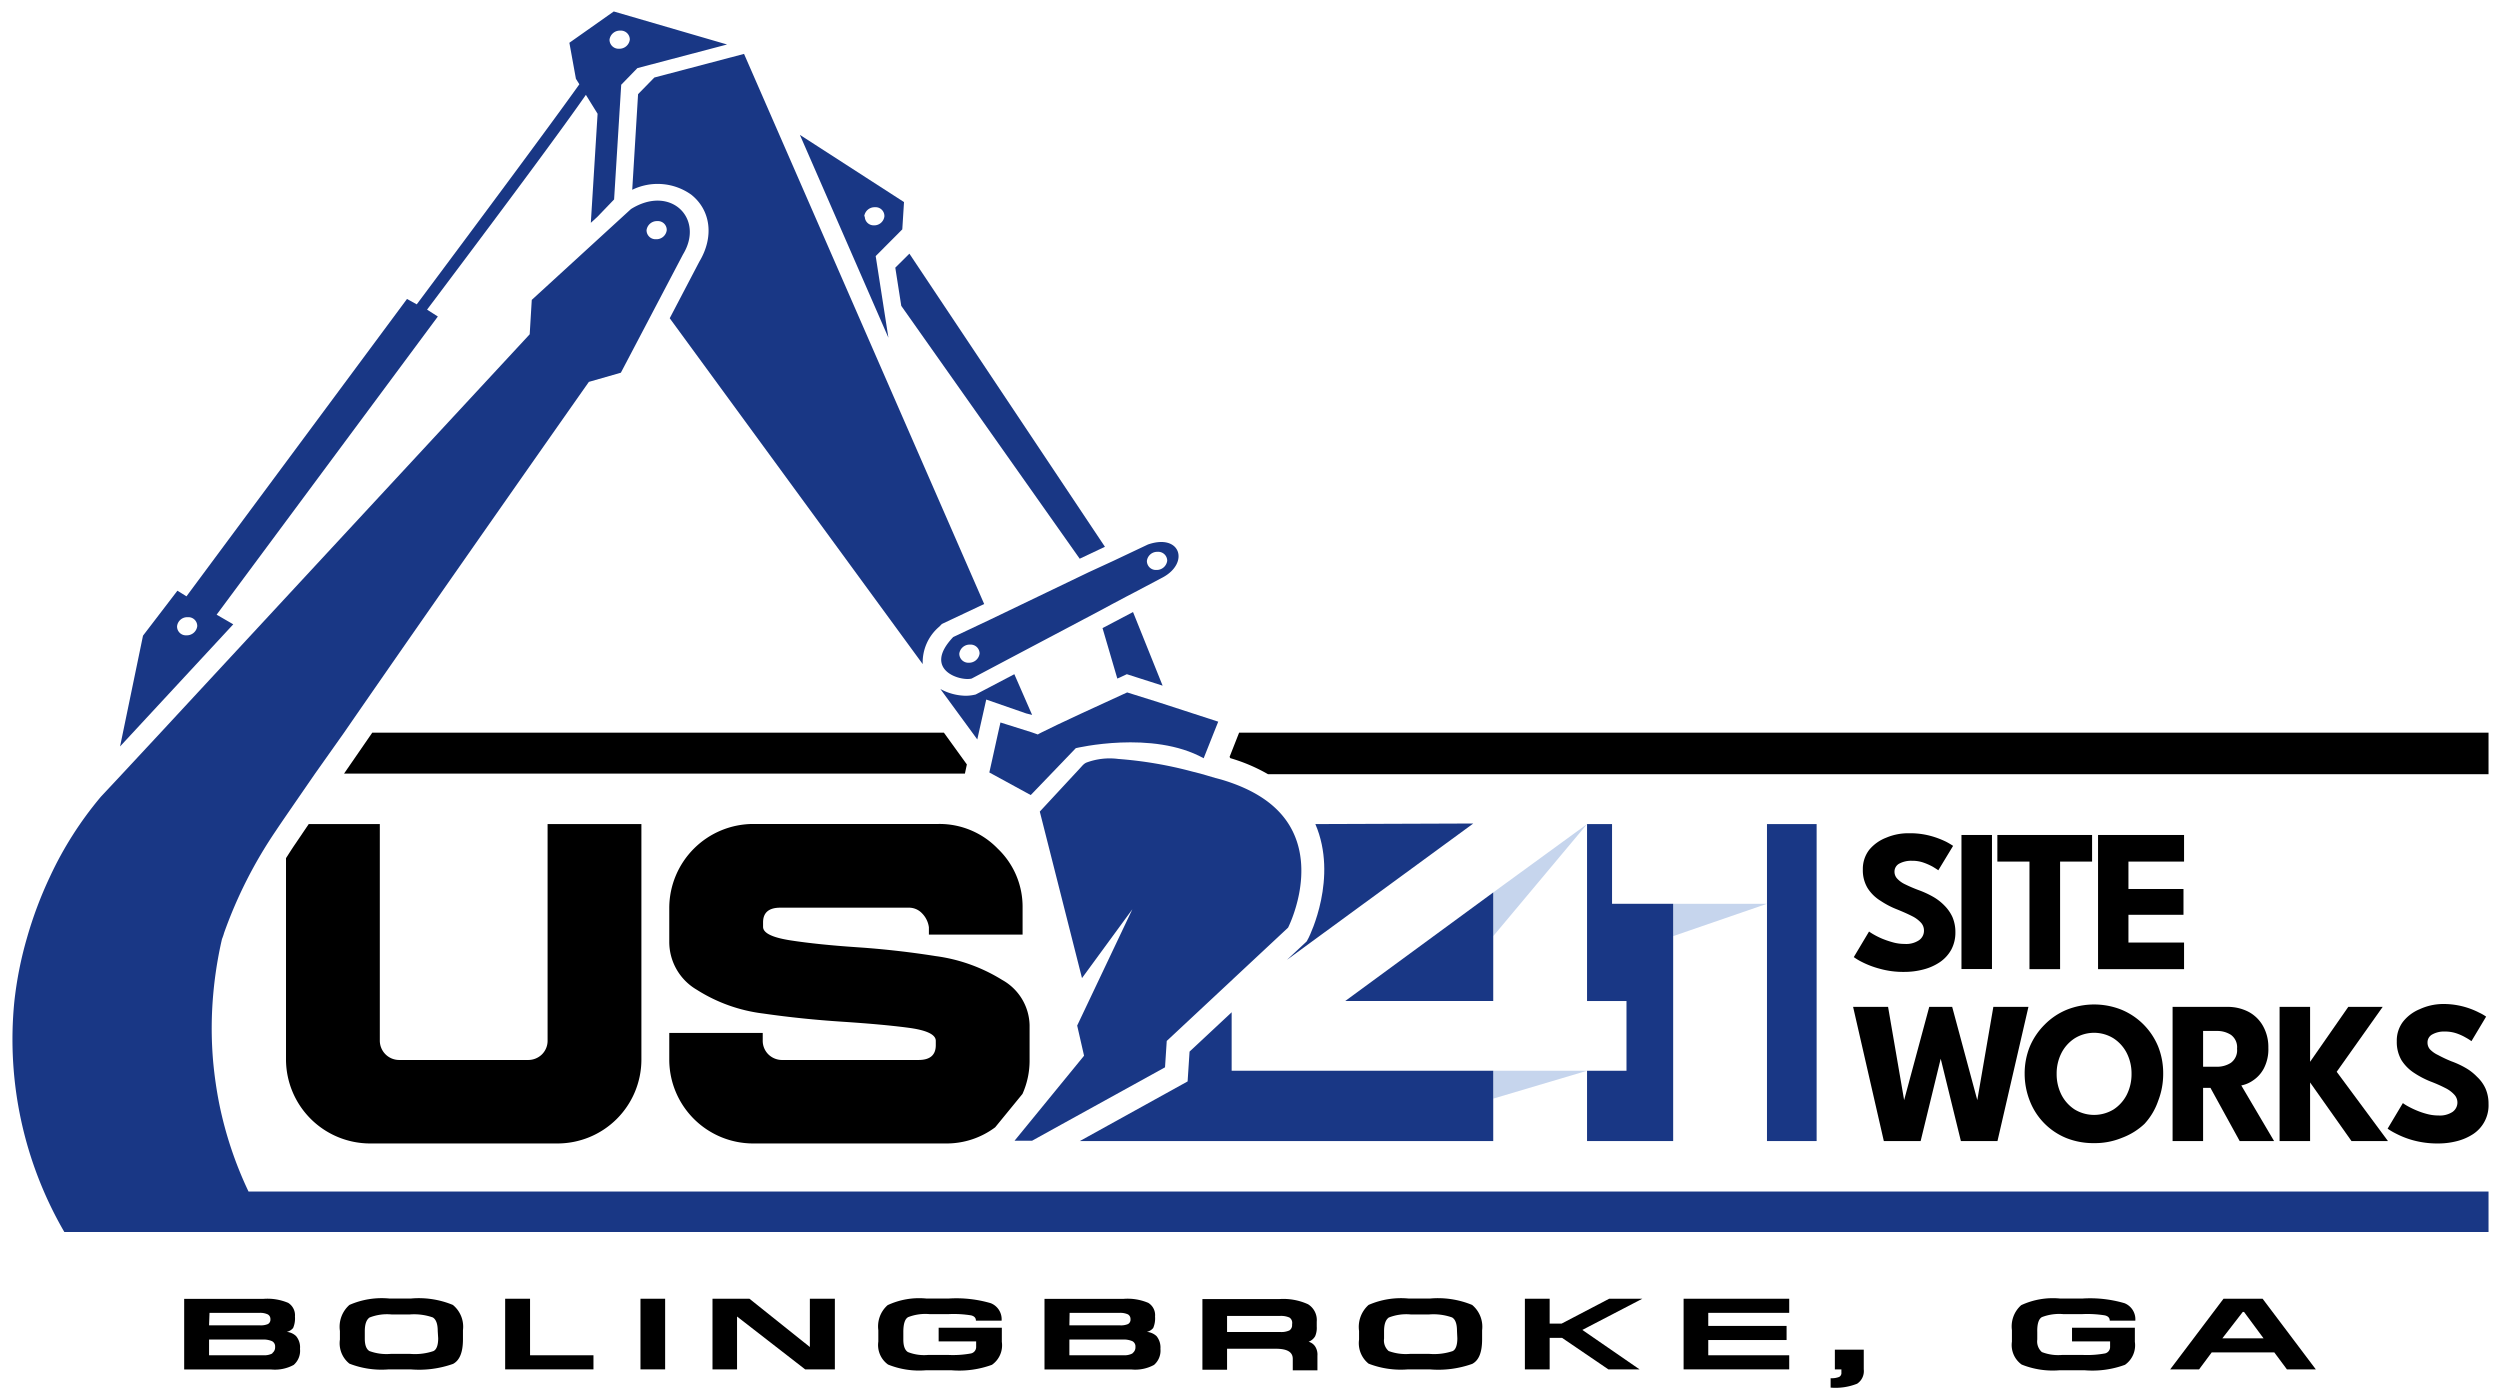 <svg xmlns="http://www.w3.org/2000/svg" id="Layer_1" data-name="Layer 1" viewBox="0 0 218 122"><defs><style>.cls-1{fill:#c6d5ed;}.cls-2{fill:#193785;}</style></defs><polygon class="cls-1" points="130.21 95.8 138.39 93.37 130.21 93.37 130.21 95.8"></polygon><polygon class="cls-1" points="145.9 78.81 145.9 81.63 154.08 78.81 145.9 78.81"></polygon><polygon class="cls-1" points="130.21 81.63 138.39 71.86 130.21 77.82 130.21 81.63"></polygon><polygon class="cls-2" points="130.21 81.63 130.21 77.82 117.3 87.29 130.21 87.29 130.21 81.63"></polygon><path class="cls-2" d="M114.7,71.86l0,0c2,4.67-.48,9.69-.58,9.9l-.17.32-.08.08-1.65,1.54,16.25-11.89Z"></path><polygon class="cls-2" points="140.57 78.81 140.57 71.86 138.39 71.86 138.39 87.29 141.83 87.29 141.83 93.37 138.39 93.37 138.39 99.5 145.9 99.5 145.9 78.81 140.57 78.81"></polygon><polygon class="cls-2" points="158.41 71.86 154.08 71.86 154.08 78.81 154.08 99.5 158.41 99.5 158.41 71.86"></polygon><polygon class="cls-2" points="103.73 91.7 103.56 94.3 94.16 99.5 130.21 99.5 130.21 95.8 130.21 93.37 107.4 93.37 107.4 88.27 103.73 91.7"></polygon><path class="cls-2" d="M21.67,103.9a33.13,33.13,0,0,1-2.54-7.59,35.43,35.43,0,0,1-.55-3.82,33.52,33.52,0,0,1-.07-4.62,35.16,35.16,0,0,1,.85-6,1.34,1.34,0,0,0,.07-.18,3.38,3.38,0,0,0,.11-.34,39.08,39.08,0,0,1,4.51-8.9c.4-.61,1.66-2.43,3.43-5L30,63.89C38,52.29,51.35,33.3,51.35,33.3l2.79-.8,3.23-6.15,2.19-4.17c1.9-3.12-1.08-6.11-4.54-3.95l-8.65,7.92-.18,3L14,63.89l-3.32,3.57-1.87,2a31.22,31.22,0,0,0-4.46,7,34.77,34.77,0,0,0-2,5.33,32.46,32.46,0,0,0-1.1,5.55,33.44,33.44,0,0,0,4.36,20.09H217V103.9ZM57.31,19.28a.77.77,0,0,1,.83.79.9.9,0,0,1-.93.79.78.78,0,0,1-.83-.79A.91.91,0,0,1,57.31,19.28Z"></path><path class="cls-2" d="M55.64,8.21l-.51,8.34a5.05,5.05,0,0,1,5.14.42c1.73,1.37,2,3.71.71,5.85L58.4,27.75,80.46,57.91a4.08,4.08,0,0,1,1.45-3.27l.22-.23,3.69-1.74L64.88,4.7,57.06,6.76Z"></path><path class="cls-2" d="M90,62.34l-1.55-3.55-3.37,1.77a3.71,3.71,0,0,1-.84.11A4.75,4.75,0,0,1,82,60.08l2.79,3.81.43.59.13-.59L86,61l3.48,1.21Z"></path><path class="cls-2" d="M76.36,22.33,78.68,20l.15-2.38-9.08-5.86,7.72,17.69Zm-1-3.46a.91.91,0,0,1,.93-.8.77.77,0,0,1,.83.79.89.89,0,0,1-.93.79A.77.77,0,0,1,75.41,18.87Z"></path><polygon class="cls-2" points="78.59 26.67 94.15 48.72 96.35 47.68 79.3 22.12 78.07 23.34 78.59 26.67"></polygon><path class="cls-2" d="M18.89,53.6l19.29-26L37.24,27C45.52,16,49.35,10.77,51.09,8.27l.4.65h0l.62,1-.59,9.51.57-.52,1.46-1.52.62-10,1.41-1.45,7.82-2.06L53.52,1,49.65,3.73l.57,3.14.3.48C48.21,10.6,42.1,18.82,36.34,26.54l-.85-.47L16.26,52l-.79-.49-3,3.92-2,9.66,9.87-10.65ZM54.09,2.67a.78.78,0,0,1,.83.78.91.91,0,0,1-.93.8.79.79,0,0,1-.84-.79A.91.91,0,0,1,54.09,2.67ZM16.27,55.4a.77.77,0,0,1-.83-.79.89.89,0,0,1,.93-.79.77.77,0,0,1,.83.78A.91.91,0,0,1,16.27,55.4Z"></path><path class="cls-2" d="M98.26,58.79l3.12,1L98.8,53.37l-2.66,1.4,1.29,4.4.19-.08Z"></path><path class="cls-2" d="M86.4,54l-3.28,1.55c-2.73,2.87.63,3.88,1.61,3.62l3.19-1.69,8-4.23,1-.54,1.3-.69.73-.38,2.46-1.3c2.33-1.27,1.52-3.84-1.31-2.86l-3,1.42-2.17,1Zm-2.75,3a.91.91,0,0,1,.94-.79.78.78,0,0,1,.83.78.92.92,0,0,1-.93.8A.79.79,0,0,1,83.65,57Zm18.13-8.1a.92.92,0,0,1-.94.8.78.78,0,0,1-.83-.79.9.9,0,0,1,.93-.79A.78.78,0,0,1,101.78,48.87Z"></path><path class="cls-2" d="M98.29,60.38l-.44.2c-1.41.64-5.85,2.68-7.07,3.31l0,0c-.19.09-.29.16-.27.16l-.54-.19L87.24,63l-.21.93-.51,2.31-.25,1.12.26.14,3.35,1.83,1.76-1.83,2.17-2.26s6.68-1.6,11.15.88l.87-2.19.4-1L101,61.23Z"></path><path class="cls-2" d="M104.68,67.46l-.75-.19a34.92,34.92,0,0,0-6.42-1.09,5.8,5.8,0,0,0-2.78.32.85.85,0,0,0-.17.1l-.12.1-.41.45-.29.31-3.07,3.31,3.68,14.52,4.39-6L93.93,89.43l.6,2.63-6.06,7.41H90l2.53-1.4,9.06-5,.15-2.3,10.58-9.88s2.56-5,.07-9c-1-1.6-2.8-3-5.92-3.92l-.49-.13Z"></path><path d="M167.32,82a2,2,0,0,1-1.23.31,3.74,3.74,0,0,1-1-.13,8.13,8.13,0,0,1-.95-.32,6.57,6.57,0,0,1-.75-.37,4.67,4.67,0,0,1-.41-.26l-1.33,2.23a5.1,5.1,0,0,0,.7.42,7.78,7.78,0,0,0,1.55.59,7.54,7.54,0,0,0,2.16.28,6.43,6.43,0,0,0,1.65-.21,4.64,4.64,0,0,0,1.43-.63,3.19,3.19,0,0,0,1-1.08,3.13,3.13,0,0,0,.37-1.54,3.32,3.32,0,0,0-.26-1.33,3.48,3.48,0,0,0-.7-1,4.41,4.41,0,0,0-1-.77,8.25,8.25,0,0,0-1.24-.57,12.42,12.42,0,0,1-1.19-.51,2.2,2.2,0,0,1-.69-.5.87.87,0,0,1-.23-.58.79.79,0,0,1,.43-.73,2.21,2.21,0,0,1,1.1-.24,2.92,2.92,0,0,1,1,.16,5.15,5.15,0,0,1,.81.36c.23.14.39.24.48.31l1.29-2.13a6.45,6.45,0,0,0-.61-.36,7.54,7.54,0,0,0-1.32-.5,6.78,6.78,0,0,0-1.91-.24,4.89,4.89,0,0,0-2,.39A3.59,3.59,0,0,0,163,74.1a2.72,2.72,0,0,0-.56,1.71,3,3,0,0,0,.42,1.64A3.5,3.5,0,0,0,164,78.56a7.37,7.37,0,0,0,1.45.75c.51.21.94.4,1.29.58a2.61,2.61,0,0,1,.77.57,1,1,0,0,1,.26.68A1,1,0,0,1,167.32,82Z"></path><rect x="171.04" y="72.81" width="2.66" height="11.69"></rect><polygon points="179.64 84.51 179.64 75.13 182.43 75.13 182.43 72.81 174.17 72.81 174.17 75.13 176.97 75.13 176.97 84.51 179.64 84.51"></polygon><polygon points="182.95 84.51 190.45 84.51 190.45 82.19 185.6 82.19 185.6 79.77 190.4 79.77 190.4 77.52 185.6 77.52 185.6 75.13 190.45 75.13 190.45 72.81 182.95 72.81 182.95 84.51"></polygon><polygon points="173.82 87.8 172.42 95.93 170.23 87.8 168.23 87.8 166.04 95.93 164.64 87.8 161.59 87.8 164.27 99.5 167.48 99.5 169.23 92.32 170.99 99.5 174.18 99.5 176.88 87.8 173.82 87.8"></polygon><path d="M186.92,89.34A5.9,5.9,0,0,0,185,88.05a6.44,6.44,0,0,0-4.78,0,5.8,5.8,0,0,0-1.92,1.29A6,6,0,0,0,177,91.26a6.26,6.26,0,0,0-.45,2.38A6.46,6.46,0,0,0,177,96a5.73,5.73,0,0,0,3.14,3.22,6.31,6.31,0,0,0,2.46.46,6.16,6.16,0,0,0,2.43-.46A5.8,5.8,0,0,0,187,98,5.66,5.66,0,0,0,188.19,96a6.47,6.47,0,0,0,.44-2.39,6.26,6.26,0,0,0-.45-2.38A5.93,5.93,0,0,0,186.92,89.34Zm-1.46,6.11a3.34,3.34,0,0,1-1.15,1.29,3.27,3.27,0,0,1-3.41,0,3.34,3.34,0,0,1-1.15-1.29,4,4,0,0,1-.41-1.81,3.94,3.94,0,0,1,.41-1.8,3.34,3.34,0,0,1,1.15-1.29,3.21,3.21,0,0,1,3.41,0,3.34,3.34,0,0,1,1.15,1.29,3.94,3.94,0,0,1,.41,1.8A4,4,0,0,1,185.46,95.45Z"></path><path d="M197.4,93.18a3.62,3.62,0,0,0,.4-1.81,3.73,3.73,0,0,0-.47-1.91,3.11,3.11,0,0,0-1.26-1.23,3.92,3.92,0,0,0-1.83-.43h-4.79V99.5h2.66V94.86h.64l2.55,4.64h3l-2.86-4.85a2.64,2.64,0,0,0,1-.42A2.86,2.86,0,0,0,197.4,93.18Zm-2.87-.5a2.22,2.22,0,0,1-1.24.34h-1.18V89.9h1.2a2.19,2.19,0,0,1,1.23.34,1.33,1.33,0,0,1,.53,1.21A1.35,1.35,0,0,1,194.53,92.68Z"></path><polygon points="207.77 87.8 204.77 87.8 201.44 92.59 201.44 87.8 198.78 87.8 198.78 99.5 201.44 99.5 201.44 94.39 205.05 99.5 208.23 99.5 203.76 93.46 207.77 87.8"></polygon><path d="M216,93.9a4.44,4.44,0,0,0-1-.78,7.7,7.7,0,0,0-1.23-.57A11.41,11.41,0,0,1,212.6,92a2.37,2.37,0,0,1-.7-.49.88.88,0,0,1-.22-.59.78.78,0,0,1,.42-.72,2.12,2.12,0,0,1,1.11-.25,3.13,3.13,0,0,1,1,.16,4.37,4.37,0,0,1,.81.37,4,4,0,0,1,.49.31l1.28-2.14a3.84,3.84,0,0,0-.61-.35,6.78,6.78,0,0,0-3.23-.75A4.92,4.92,0,0,0,211,88a3.59,3.59,0,0,0-1.47,1.11A2.72,2.72,0,0,0,209,90.8a3.15,3.15,0,0,0,.41,1.65,3.69,3.69,0,0,0,1.09,1.1,8,8,0,0,0,1.45.76,12.08,12.08,0,0,1,1.29.57,2.61,2.61,0,0,1,.77.57,1,1,0,0,1-.15,1.51,2,2,0,0,1-1.22.31,3.87,3.87,0,0,1-1-.13,6.48,6.48,0,0,1-.94-.32,7.79,7.79,0,0,1-.76-.37,4,4,0,0,1-.41-.26l-1.33,2.23a5.51,5.51,0,0,0,.71.42,7.62,7.62,0,0,0,1.54.6,8,8,0,0,0,2.17.27,6.43,6.43,0,0,0,1.65-.21,4.69,4.69,0,0,0,1.42-.63A3,3,0,0,0,217,96.26a3.29,3.29,0,0,0-.26-1.33A3.19,3.19,0,0,0,216,93.9Z"></path><path d="M55.93,71.86H47.75V90.71a1.67,1.67,0,0,1-.49,1.23,1.71,1.71,0,0,1-1.23.49H34.84a1.69,1.69,0,0,1-1.72-1.72V71.86h-6.2l-1.15,1.7c-.29.42-.56.85-.83,1.27v17.6a7.34,7.34,0,0,0,7.32,7.28H48.62a7.32,7.32,0,0,0,7.31-7.28Z"></path><path d="M87.39,85.45a14.67,14.67,0,0,0-5.81-2.08q-3.42-.54-6.84-.77T68.93,82c-1.6-.25-2.39-.64-2.39-1.18v-.39c0-.85.5-1.28,1.5-1.28H79.23a1.56,1.56,0,0,1,1.17.49A2.13,2.13,0,0,1,81,80.86v.64h8.17V79.15A7,7,0,0,0,87,74a7.06,7.06,0,0,0-5.16-2.15H65.68a7.34,7.34,0,0,0-7.32,7.29V82.1a4.83,4.83,0,0,0,2.39,4.2,13.94,13.94,0,0,0,5.81,2.08c2.28.33,4.56.56,6.84.71s4.22.32,5.81.53,2.39.59,2.39,1.14v.38q0,1.29-1.5,1.29H68.26A1.71,1.71,0,0,1,67,91.94a1.67,1.67,0,0,1-.49-1.23v-.64H58.36v2.36a7.32,7.32,0,0,0,7.32,7.28H82.46a7.06,7.06,0,0,0,4.32-1.41l2.38-2.91a7.1,7.1,0,0,0,.62-3v-3A4.63,4.63,0,0,0,87.39,85.45Z"></path><path d="M84.31,66.66l-2-2.77H32.46L30,67.46H84.14Z"></path><path d="M108.05,63.89,107.22,66h0l.06.11a15,15,0,0,1,3.29,1.4H217V63.89Z"></path><path d="M25,116.14a1,1,0,0,0,.56-.34,2.12,2.12,0,0,0,.16-1,1.27,1.27,0,0,0-.59-1.19,4.66,4.66,0,0,0-2.15-.35H16.06v6.16h7.61a3.42,3.42,0,0,0,1.94-.4,1.63,1.63,0,0,0,.55-1.4,1.52,1.52,0,0,0-.34-1.11A1.35,1.35,0,0,0,25,116.14Zm-6.73-1.66h4.38a1.57,1.57,0,0,1,.69.13.45.45,0,0,1,.24.42.44.44,0,0,1-.22.43,1.62,1.62,0,0,1-.7.11H18.23Zm5.5,3.53a1.52,1.52,0,0,1-.79.17H18.23v-1.37h4.63a1.89,1.89,0,0,1,.86.14.51.51,0,0,1,.27.5A.62.62,0,0,1,23.73,118Z"></path><path d="M39.49,113.79a7.75,7.75,0,0,0-3.64-.56H33.94a7,7,0,0,0-3.47.56,2.54,2.54,0,0,0-.83,2.27v.75a2.27,2.27,0,0,0,.83,2.1,7.69,7.69,0,0,0,3.43.5h1.91a8.84,8.84,0,0,0,3.7-.48c.57-.31.86-1,.86-2.15V116A2.46,2.46,0,0,0,39.49,113.79Zm-1.28,2.91c0,.59-.14,1-.43,1.12a5.06,5.06,0,0,1-2,.24H34.06a4.32,4.32,0,0,1-1.85-.25c-.27-.17-.4-.53-.4-1.08v-.64c0-.63.14-1,.41-1.2a4.15,4.15,0,0,1,1.92-.27h1.6a4.94,4.94,0,0,1,2,.26c.28.17.43.56.43,1.18Z"></path><polygon points="46.22 113.25 44.05 113.25 44.05 119.41 51.75 119.41 51.75 118.18 46.22 118.18 46.22 113.25"></polygon><rect x="55.85" y="113.25" width="2.15" height="6.16"></rect><polygon points="70.62 117.46 65.35 113.25 62.13 113.25 62.13 119.41 64.27 119.41 64.27 114.8 70.21 119.41 72.8 119.41 72.8 113.25 70.62 113.25 70.62 117.46"></polygon><path d="M79.2,114.85a4.16,4.16,0,0,1,1.84-.26h1.7a9.67,9.67,0,0,1,1.94.11c.28.07.42.22.42.46h2.24a1.51,1.51,0,0,0-.94-1.52,10.68,10.68,0,0,0-3.64-.41h-2a6.51,6.51,0,0,0-3.36.58,2.47,2.47,0,0,0-.81,2.18v1a2.09,2.09,0,0,0,.85,2,7.22,7.22,0,0,0,3.27.5H83a8.29,8.29,0,0,0,3.5-.48,2.08,2.08,0,0,0,.86-2v-1.23H81.85v1.19h3.27v.47a.57.57,0,0,1-.45.58,8.71,8.71,0,0,1-2,.13H80.94a3.86,3.86,0,0,1-1.77-.25c-.27-.17-.4-.54-.4-1.09v-.65C78.77,115.44,78.91,115,79.2,114.85Z"></path><path d="M100,116.14a1,1,0,0,0,.56-.34,2.12,2.12,0,0,0,.16-1,1.25,1.25,0,0,0-.59-1.19,4.63,4.63,0,0,0-2.15-.35H91.08v6.16h7.61a3.42,3.42,0,0,0,1.94-.4,1.64,1.64,0,0,0,.56-1.4,1.57,1.57,0,0,0-.34-1.11A1.41,1.41,0,0,0,100,116.14Zm-6.73-1.66h4.38a1.65,1.65,0,0,1,.7.13.46.46,0,0,1,.23.42.44.44,0,0,1-.22.43,1.59,1.59,0,0,1-.7.11H93.25Zm5.5,3.53a1.52,1.52,0,0,1-.79.17H93.25v-1.37h4.63a1.89,1.89,0,0,1,.86.14.51.51,0,0,1,.27.5A.62.62,0,0,1,98.75,118Z"></path><path d="M114.11,117a1.11,1.11,0,0,0,.57-.48,1.84,1.84,0,0,0,.14-.84v-.43a1.62,1.62,0,0,0-.76-1.52,5.18,5.18,0,0,0-2.52-.45h-6.69v6.16H107v-1.83h4.25c1,0,1.48.29,1.48.88v1h2.15v-1.27a1.31,1.31,0,0,0-.2-.81A1,1,0,0,0,114.11,117Zm-1.44-1.48a.54.54,0,0,1-.23.49,1.67,1.67,0,0,1-.8.14H107v-1.4h4.6a1.84,1.84,0,0,1,.84.14.55.55,0,0,1,.24.5Z"></path><path d="M128.37,113.79a7.8,7.8,0,0,0-3.65-.56h-1.91a7.06,7.06,0,0,0-3.47.56,2.57,2.57,0,0,0-.83,2.27v.75a2.29,2.29,0,0,0,.83,2.1,7.75,7.75,0,0,0,3.44.5h1.9a8.8,8.8,0,0,0,3.7-.48c.58-.31.86-1,.86-2.15V116A2.48,2.48,0,0,0,128.37,113.79Zm-1.29,2.91c0,.59-.14,1-.42,1.12a5.13,5.13,0,0,1-2,.24h-1.72a4.36,4.36,0,0,1-1.85-.25,1.22,1.22,0,0,1-.4-1.08v-.64c0-.63.14-1,.41-1.2a4.18,4.18,0,0,1,1.92-.27h1.6a4.87,4.87,0,0,1,2,.26c.29.17.43.56.43,1.18Z"></path><polygon points="140.32 113.25 136.17 115.42 135.13 115.42 135.13 113.25 132.97 113.25 132.97 119.41 135.13 119.41 135.13 116.66 136.21 116.66 140.25 119.41 142.97 119.41 137.98 115.97 143.21 113.25 140.32 113.25"></polygon><polygon points="146.81 119.41 156.02 119.41 156.02 118.18 148.96 118.18 148.96 116.85 155.79 116.85 155.79 115.62 148.96 115.62 148.96 114.48 156.02 114.48 156.02 113.25 146.81 113.25 146.81 119.41"></polygon><path d="M160,119.41h.57v.28a.38.38,0,0,1-.2.38,1.78,1.78,0,0,1-.74.11V121a5.1,5.1,0,0,0,2.31-.34,1.32,1.32,0,0,0,.58-1.25v-1.72H160Z"></path><path d="M178.06,114.85a4.19,4.19,0,0,1,1.84-.26h1.7a9.6,9.6,0,0,1,1.94.11c.29.07.43.22.43.46h2.23a1.51,1.51,0,0,0-.94-1.52,10.64,10.64,0,0,0-3.64-.41h-2a6.55,6.55,0,0,0-3.37.58,2.47,2.47,0,0,0-.81,2.18v1a2.09,2.09,0,0,0,.85,2,7.27,7.27,0,0,0,3.27.5h2.25a8.23,8.23,0,0,0,3.49-.48,2.08,2.08,0,0,0,.86-2v-1.23h-5.48v1.19H184v.47a.57.57,0,0,1-.45.58,8.71,8.71,0,0,1-1.95.13h-1.77a3.94,3.94,0,0,1-1.78-.25,1.24,1.24,0,0,1-.4-1.09v-.65C177.63,115.44,177.78,115,178.06,114.85Z"></path><path d="M193.89,113.25l-4.65,6.16h2.52l1.1-1.48h5.46l1.1,1.48h2.52l-4.64-6.16Zm-.1,3.45,1.78-2.3h.11l1.7,2.3Z"></path></svg>